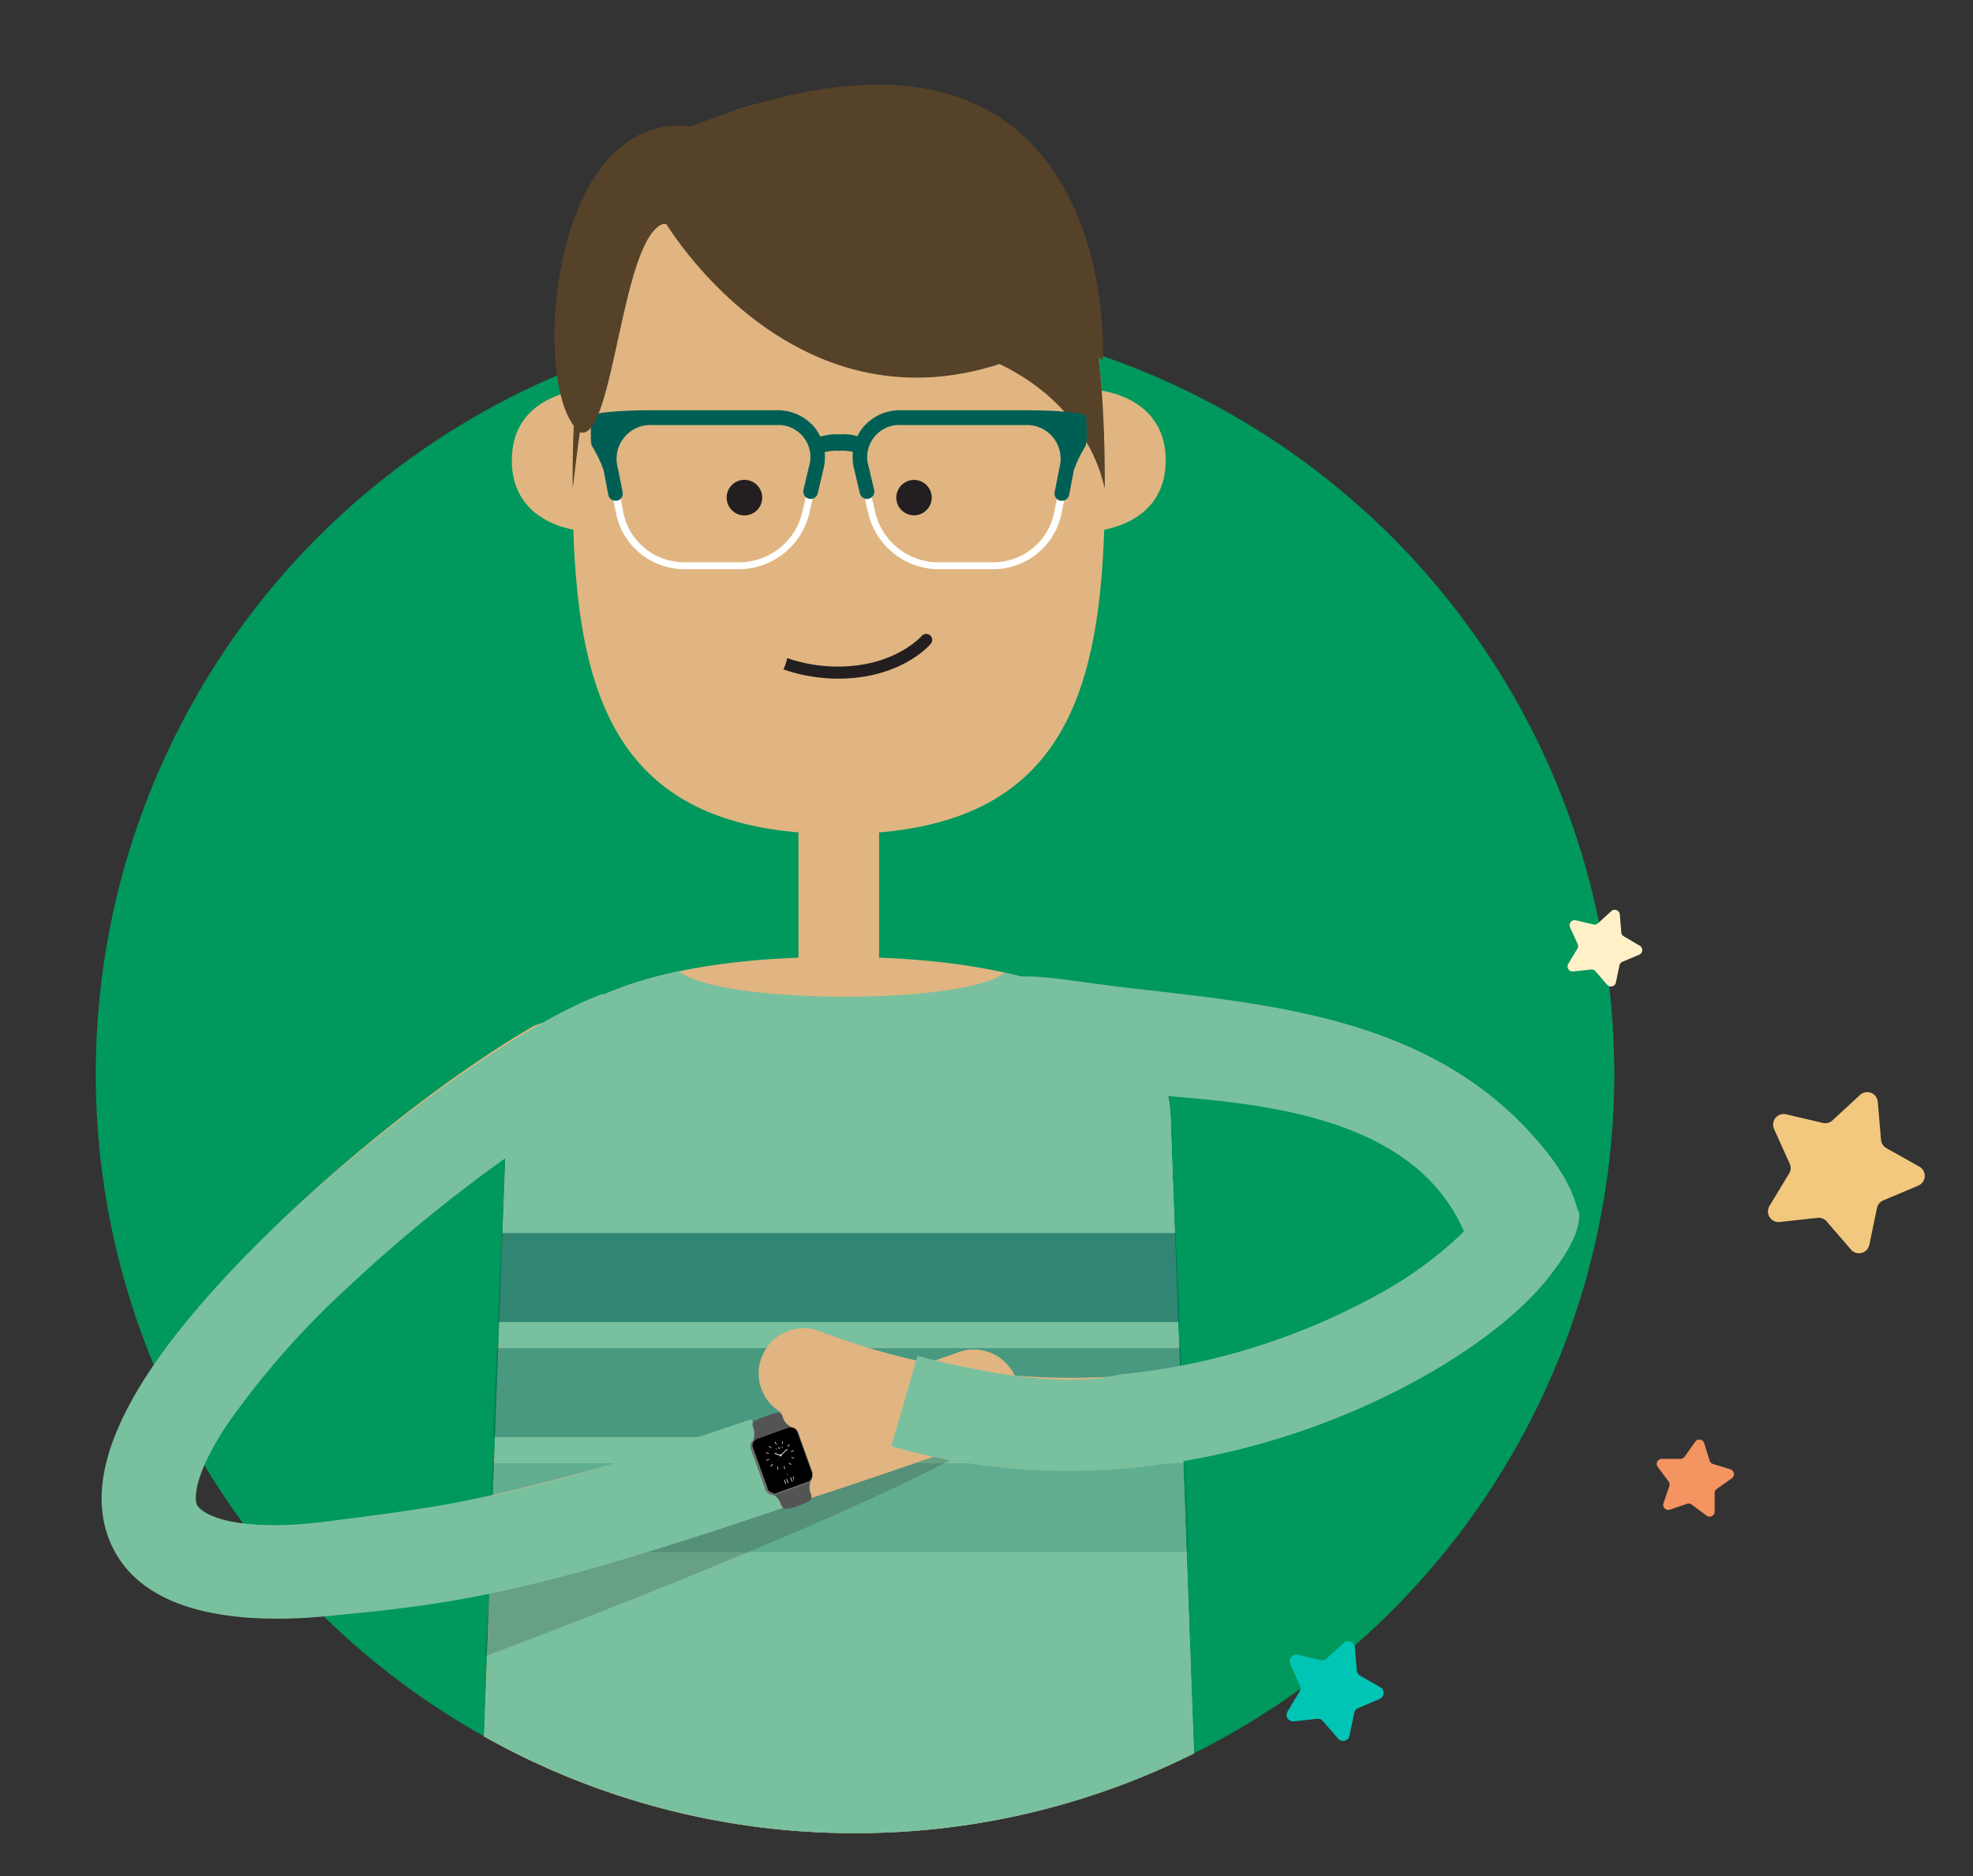 <svg xmlns="http://www.w3.org/2000/svg" xmlns:xlink="http://www.w3.org/1999/xlink" viewBox="0 0 214.07 203.54"><rect x="0" y="0" width="214.07" height="203.54" fill="#333333" stroke="none"/><defs><style>.cls-1{fill:none;}.cls-2{isolation:isolate;}.cls-3{fill:#00985c;}.cls-4{fill:#e0b581;}.cls-5{fill:#79c09f;}.cls-14,.cls-6{fill:#231f20;}.cls-7{fill:#564229;}.cls-18,.cls-8{fill:#fff;}.cls-11,.cls-12,.cls-13,.cls-9{fill:#005f55;}.cls-10{clip-path:url(#clip-path);}.cls-11{opacity:0.6;}.cls-12{opacity:0.4;}.cls-13,.cls-14{opacity:0.2;}.cls-14{mix-blend-mode:multiply;}.cls-15{fill:#535554;}.cls-15,.cls-16,.cls-17,.cls-18{fill-rule:evenodd;}.cls-16{fill:#6e6e6c;}.cls-19{fill:#f2c87e;}.cls-20{fill:#fff0c7;}.cls-21{fill:#f49461;}.cls-22{fill:#00c5b4;}</style><clipPath id="clip-path"><path class="cls-1" d="M127,121.11c-.16-14.66-7.23-14.31-18-15.59-4.18,3.55-31.12,3.48-35.31-.15-11.12,2.33-18.29,7.37-18.66,15.73l-3,67.17c.21.21,19.34,10.22,38.94,10.22S129.25,190.68,130,190Z"/></clipPath></defs><title>infantil-2</title><g class="cls-2"><g id="Layer_1" data-name="Layer 1"><circle class="cls-3" cx="92.77" cy="116.51" r="82.38"/><path class="cls-4" d="M92.77,198.89a82,82,0,0,0,36.77-8.65L127,121.11c-.53-12.16-15.47-17.29-36-17.29s-35.45,5.13-36,17.29l-2.48,67.3A82,82,0,0,0,92.77,198.89Z"/><path class="cls-5" d="M92.77,198.89a82,82,0,0,0,36.77-8.65L127,121.11c-.36-8.2-7.26-13.19-18-15.59-4.18,3.55-31.12,3.48-35.31-.15-11.12,2.33-18.29,7.37-18.66,15.73l-2.48,67.3A82,82,0,0,0,92.77,198.89Z"/><path class="cls-4" d="M63.19,57.61s-7.66-.44-7.66-7.66,7.66-7.66,7.66-7.66Z"/><path class="cls-4" d="M118.82,57.61s7.66-.44,7.66-7.66-7.66-7.66-7.66-7.66Z"/><path class="cls-4" d="M119.88,52.58c0,22.39-4,37.91-28.87,37.91S62.13,75,62.13,52.58,66,10.29,91,10.29,119.88,30.19,119.88,52.58Z"/><circle class="cls-6" cx="80.77" cy="53.99" r="1.93"/><circle class="cls-6" cx="99.17" cy="53.99" r="1.92"/><path class="cls-7" d="M104.49,12.92c-3.05-1.65-8.56-2.78-13.74-2.66a36.85,36.85,0,0,0-13.22,2.66C64.48,19,62.13,35,62.13,52.58c0,3.14,2.25-31.2,11.2-28.08C77.7,26,81.18,36.1,91,36.1c28.73,0,28.87,19.62,28.87,16.48C119.88,35,117.54,19,104.49,12.92Z"/><path class="cls-8" d="M80.42,61.75H74a7.57,7.57,0,0,1-7.12-5.85l-1-5a4.86,4.86,0,0,1,4.93-6H84.2a4.67,4.67,0,0,1,4.73,6L87.73,56A7.89,7.89,0,0,1,80.42,61.75Zm-9.6-16a4.07,4.07,0,0,0-4.15,5.05l1,5A6.74,6.74,0,0,0,74,61h6.42A7.05,7.05,0,0,0,87,55.77l1.19-5.07a3.88,3.88,0,0,0-4-5Z"/><path class="cls-8" d="M94.28,56l-1.19-5.07a4.67,4.67,0,0,1,4.73-6H111.2a4.86,4.86,0,0,1,4.93,6l-1,5A7.57,7.57,0,0,1,108,61.75H101.6A7.89,7.89,0,0,1,94.28,56ZM97.82,45.7a3.87,3.87,0,0,0-4,5l1.19,5.07A7.05,7.05,0,0,0,101.6,61H108a6.74,6.74,0,0,0,6.34-5.21l1-5a4.06,4.06,0,0,0-4.15-5.05Z"/><path class="cls-9" d="M88.42,46.42a5.25,5.25,0,0,0-4.23-1.91H70.81c-3.37,0-6.58.25-6.63.66s-.18,3,.07,3.25A14,14,0,0,1,65.49,51L66,53.69a.79.79,0,0,0,.78.64l.15,0a.8.8,0,0,0,.63-.93l-.54-2.7a3.66,3.66,0,0,1,3.76-4.58H84.2a3.48,3.48,0,0,1,3.57,4.51l-.61,2.59a.8.8,0,0,0,1.55.37L89.32,51A5.25,5.25,0,0,0,88.42,46.42Z"/><path class="cls-9" d="M93.59,46.42a5.24,5.24,0,0,1,4.22-1.91H111.2c3.37,0,6.58.25,6.63.66s.18,3-.07,3.25A13.61,13.61,0,0,0,116.52,51L116,53.69a.8.8,0,0,1-.78.64l-.16,0a.8.8,0,0,1-.63-.93l.53-2.7a3.66,3.66,0,0,0-3.76-4.58H97.82a3.48,3.48,0,0,0-3.57,4.51l.61,2.59a.8.8,0,0,1-1.55.37L92.7,51A5.25,5.25,0,0,1,93.59,46.42Z"/><path class="cls-9" d="M93.41,49.3a.54.54,0,0,1-.3-.09h0a4.67,4.67,0,0,0-2-.3,5.34,5.34,0,0,0-2.23.34c-.34.17-.72-.05-.85-.51a1,1,0,0,1,.36-1.15,6,6,0,0,1,2.72-.46,4.88,4.88,0,0,1,2.63.49,1.06,1.06,0,0,1,.3,1.2A.68.68,0,0,1,93.41,49.3Z"/><path class="cls-4" d="M91,107.63a4.12,4.12,0,0,1-4.37-3.8V89.91a4.42,4.42,0,0,1,8.75,0v13.92a4.12,4.12,0,0,1-4.37,3.8Z"/><g class="cls-10"><rect class="cls-11" x="52.26" y="133.78" width="77.2" height="9.65"/><rect class="cls-12" x="52.26" y="146.27" width="77.2" height="9.65"/><rect class="cls-13" x="52.26" y="158.76" width="77.2" height="9.65"/></g><path class="cls-7" d="M108.74,39.4c11.21-5.68,10.93,2.84,10.93-1.84S118.25-3.32,75,13.71C59.21,11.87,57.51,43.23,63,46.92c3.69.85,4.4-21.86,9.23-22.71C72.27,24.22,85.75,47.07,108.74,39.4Z"/><path class="cls-6" d="M100.88,68.9A.66.66,0,0,0,100,69s-2.88,3.32-9.06,3.32a16.93,16.93,0,0,1-5.53-.92A5.22,5.22,0,0,1,85,72.63a18.35,18.35,0,0,0,5.94,1c6.82,0,9.93-3.64,10.06-3.79A.66.66,0,0,0,100.88,68.9Z"/><path class="cls-14" d="M108,155.63c-12.56,8.09-55.35,24.06-55.35,24.06l.64-10.43Z"/><path class="cls-4" d="M30.51,175.34c-7,0-15.18-1.43-18.21-7.92-3.37-7.23,1.31-17.55,13.91-30.68,9.16-9.54,21.54-19.49,31.56-25.35a4.9,4.9,0,0,1,4.94,8.45c-9.16,5.36-21,14.88-29.45,23.68-10.53,11-13,17.83-12.1,19.76.59,1.27,5,3.24,17.66,1.63,14.7-1.88,36.56-8,65-18.14a4.9,4.9,0,1,1,3.3,9.22c-29.09,10.4-51.65,16.67-67,18.63A74.8,74.8,0,0,1,30.51,175.34Z"/><path class="cls-5" d="M30.09,175.62c-6.78,0-15.72-1.39-18.4-9C8.81,158.42,15.31,146.79,31,132,42.75,121,57.23,110.8,65.42,107.83l3.48,9.61c-6,2.16-19.17,11-30.91,22a91,91,0,0,0-13.38,15.17c-4,6.05-3.36,8.33-3.28,8.57.3.86,3.5,3.27,14.29,1.87,13.3-1.72,20.71-2.49,45.91-11.07l3.29,9.67c-26,8.84-34.66,10.32-48.26,11.58C35.09,175.4,32.76,175.62,30.09,175.62Z"/><path class="cls-15" d="M88,160.68l-.08.12a1.88,1.88,0,0,0,.05,1.26,1.26,1.26,0,0,1,.07.34.54.54,0,0,1-.36.55l-.06,0-.1.05a9.72,9.72,0,0,1-1.85.67l-.11,0H85.5a.54.54,0,0,1-.63-.2,1.27,1.27,0,0,1-.17-.3,1.88,1.88,0,0,0-.77-1l-.14,0a1.21,1.21,0,0,1-.32-.13.78.78,0,0,1-.38-.35.6.6,0,0,1-.06-.11v0l0,0,0-.07-1.57-4.36a.83.83,0,0,1,.16-.74v0a1.29,1.29,0,0,0,.13-.23,2,2,0,0,0,0-1.2l-.05-.18,0-.05a.48.48,0,0,1,.29-.69l.09,0a12.28,12.28,0,0,1,2.08-.75l.09,0a.48.48,0,0,1,.66.35l0,.05.07.17a1.69,1.69,0,0,0,1,1h0a.83.83,0,0,1,.59.47l1.57,4.36,0,.07,0,0v0a.6.6,0,0,1,0,.12,1,1,0,0,1-.23.82Z"/><path class="cls-16" d="M88,160.68a.86.86,0,0,1-.42.26l-3.28,1.18a1.32,1.32,0,0,1-.46.09h-.05a1,1,0,0,1-.7-.49.6.6,0,0,1-.06-.11v0l0,0,0-.07-1.57-4.36a.83.83,0,0,1,.16-.74v0a.89.89,0,0,1,.51-.35l3.24-1.17a.8.8,0,0,1,.6,0h0a.83.83,0,0,1,.59.47l1.57,4.36,0,.07,0,0v0a.6.6,0,0,1,0,.12,1,1,0,0,1-.23.82Z"/><path class="cls-17" d="M83.88,162.06a1.21,1.21,0,0,0,.39-.08l3.28-1.18a.74.74,0,0,0,.36-.21.91.91,0,0,0,.2-.7h0a.46.46,0,0,0,0-.09l-.06-.15-1.57-4.36a.7.7,0,0,0-.49-.38h0a.68.68,0,0,0-.51,0l-3.24,1.17a.77.77,0,0,0-.44.3h0v0a.7.7,0,0,0-.13.6l1.57,4.36.06.15,0,.09h0a.92.92,0,0,0,.61.41Z"/><polygon class="cls-8" points="84.19 156.74 84.25 156.72 84.14 156.42 84.08 156.44 84.19 156.74 84.19 156.74"/><polygon class="cls-8" points="84.84 156.67 84.9 156.68 84.95 156.37 84.89 156.36 84.84 156.67 84.84 156.67"/><polygon class="cls-8" points="85.43 156.93 85.48 156.97 85.68 156.73 85.63 156.69 85.43 156.93 85.43 156.93"/><polygon class="cls-8" points="85.81 157.46 85.83 157.52 86.13 157.41 86.1 157.35 85.81 157.46 85.81 157.46"/><polygon class="cls-8" points="85.87 158.1 85.86 158.16 86.17 158.22 86.19 158.16 85.87 158.1 85.87 158.1"/><polygon class="cls-8" points="85.61 158.69 85.57 158.74 85.81 158.94 85.85 158.89 85.61 158.69 85.61 158.69"/><polygon class="cls-8" points="85.09 159.07 85.03 159.09 85.13 159.39 85.19 159.37 85.09 159.07 85.09 159.07"/><polygon class="cls-8" points="84.44 159.14 84.38 159.13 84.33 159.44 84.39 159.45 84.44 159.14 84.44 159.14"/><polygon class="cls-8" points="83.85 158.88 83.8 158.83 83.6 159.07 83.65 159.12 83.85 158.88 83.85 158.88"/><polygon class="cls-8" points="83.47 158.35 83.45 158.29 83.15 158.4 83.18 158.46 83.47 158.35 83.47 158.35"/><polygon class="cls-8" points="83.41 157.71 83.42 157.65 83.11 157.59 83.09 157.65 83.41 157.71 83.41 157.71"/><polygon class="cls-8" points="83.67 157.12 83.71 157.07 83.47 156.87 83.43 156.91 83.67 157.12 83.67 157.12"/><path class="cls-18" d="M84.62,157.83a.07.07,0,0,0,0,.09l0,0-.33.76,0,0,.34-.76h0a.07.07,0,0,0-.05-.14Z"/><path class="cls-18" d="M85.38,157.2l0,0-.63.62a.13.13,0,0,0-.13,0l-.06,0-.52-.18,0,.09.52.18a.13.13,0,1,0,.26-.05l0,0,.63-.62Zm-.71.77h0a.07.07,0,1,1,0-.09.07.07,0,0,1,0,.09Z"/><path class="cls-8" d="M85.22,161h0l-.13-.37,0-.11h0l-.08.12,0,0,.1-.15h0l.18.5Zm.25-.09h0l-.13-.37,0-.11h0l-.08.12,0,0,.1-.15h0l.18.5Zm.14-.08s0,0,0,0,0,0,0,0,0,0,0,0,0,0,0,0Zm-.11-.31s0,0,0,0,0,0,0,0a0,0,0,0,1,0,0l0,0h0l0,0Zm.4.23h0l-.13-.37,0-.11h0l-.08.12,0,0,.1-.15h0l.18.5Zm.42-.15-.32.11v0l.08-.19,0-.12a.27.27,0,0,0,0-.07.18.18,0,0,0,0-.06.1.1,0,0,0-.06-.06.11.11,0,0,0-.09,0,.2.2,0,0,0-.1.09l0,0a.23.23,0,0,1,.12-.1.16.16,0,0,1,.12,0,.13.13,0,0,1,.07.08.21.21,0,0,1,0,.11.6.6,0,0,1-.05.15l-.08.18h0l.27-.1v0Z"/><path class="cls-8" d="M84.36,160.34a.06.06,0,0,1,0,0l0,0h0v0a.06.06,0,0,1,0,0l0,0h0l0,0Zm-.08,0,0,0h0l0,0a.05.05,0,0,0,0,0l0,0h0l0,0a.05.05,0,0,0,0,0Zm.19,0,0-.06v0h0l0,0a0,0,0,0,0,0,0l0,.05h0l0-.1h0l0,0a0,0,0,0,1,0,0l0,.06Zm.08,0h0l0,0a.06.06,0,0,1,0,0l0,0h0l0,0h0l-.07,0,0,0h0Zm0-.09,0,0a0,0,0,0,0,0,0l.06,0,0,0Zm.22,0,0-.06v0h0l0,0a0,0,0,0,0,0,0l0,.05h0l0-.1h0l0,0a0,0,0,0,1,0,0l0,.06Zm.08,0h0l0,0a.06.06,0,0,1,0,0l0,0h0l0,0h0l-.07,0,0,0h0Zm0-.09,0,0a0,0,0,0,0,0,0l.06,0,0,0Zm.18,0,0-.06v0h0v.07h0l-.06-.09h0l0,.05,0,0h0v-.1h0l0,.05,0,0h0v-.1h0v.11Zm.15-.05h0l0,0a.06.06,0,0,1,0,0l0,0h0l0,0h0l-.07,0,0,0h0Zm0-.09,0,0a0,0,0,0,0,0,0l.06,0,0,0Zm.22,0,0-.06v0h0l0,0a0,0,0,0,0,0,0l0,.06h0l0-.07s0,0,0,0l0,0a0,0,0,0,0,0,0l0,.05h0l0-.1h0v0h.05v0h0l0,0,0,.06Zm.1,0h0v0h0l0,0a0,0,0,0,1,0,0l0,0h0v0h0l0,0h0l0,0h0l0,0,0,.07Zm0,0,0,0a0,0,0,0,0,0,0h0l0,0a0,0,0,0,0,0,0h0Zm.09,0h0l0-.1h0l0,.1Zm-.06-.12s0,0,0,0h0Zm.1.11h0l-.05-.14h0l.05.14Zm.15-.05,0-.06v0h0l0,0a0,0,0,0,0,0,0l0,.05h0l0-.1h0l0,0a0,0,0,0,1,0,0l0,.06Zm.11-.09a.06.06,0,0,1,0,0l0,0h0v0a.06.06,0,0,1,0,0l0,0h0l0,0Zm-.08,0,0,0h0l0,0a.05.05,0,0,0,0,0l0,0h0l0,0a.05.05,0,0,0,0,0Zm.15,0h0v0l0-.06h0v0h0v0h0l0,.06v0Zm0,0h0l0-.1h0l0,.1Zm-.06-.12s0,0,0,0h0Zm.09,0h0l0,.09h0l0-.09h0a0,0,0,0,1,0,0l0,0h0a0,0,0,0,0,0,0h0Zm.06.08h0l0-.1h0l0,.1Zm-.06-.12s0,0,0,0h0Zm.13.1h0l0,0a.06.06,0,0,1,0,0l0,0h0l0,0a.05.05,0,0,0,0,0l0,0h0Zm.11,0h0v0h0l0,0a0,0,0,0,1,0,0l0,0h0v0h0l0,0h0l0,0h0l0,0,0,.07Zm0,0,0,0a0,0,0,0,0,0,0h0l0,0a0,0,0,0,0,0,0h0Zm.1,0h0v0l0-.06h0v0h0v0h0l0,.06v0Zm0,0h0l0-.1h0l0,.1Zm-.06-.12s0,0,0,0h0Zm.15,0a.06.06,0,0,1,0,0l0,0h0v0a.06.06,0,0,1,0,0l0,0h0l0,0Zm-.08,0,0,0h0l0,0a.05.05,0,0,0,0,0l0,0h0l0,0a.05.05,0,0,0,0,0Zm.19,0,0-.06v0h0l0,0a0,0,0,0,0,0,0l0,.05h0l0-.1h0l0,0a0,0,0,0,1,0,0l0,.06Z"/><path class="cls-8" d="M84,157.32a0,0,0,0,1,0,0l0,0h0a0,0,0,0,0,0,0h-.07l0,0a0,0,0,0,1,0,0l0,0h0v0h-.05a0,0,0,0,0,0,0H84l0,0Zm.09-.14,0,.09a0,0,0,0,1,0,0l0,0h0l0,0,0-.09h0l0,.09,0,0h0l0,0a0,0,0,0,0,0,0l0-.09Zm.19.08h0l-.11-.09h0v0l0,.08h0l0-.13h0l.11.08h0v0l0-.08h0l0,.13Zm.13,0h0l0-.1v0h0l0,0h0l0,0h0l0,.13Zm.14-.05-.08,0h0l0,0V157h0l0,0h0l0,0h0l0,0a.06.06,0,0,1,0,0v0l0,0h0l.07,0Zm.14-.05-.09-.1h0v0l0,.1h0l0-.13h0l.09.1h0V157h0l0,.13h0l0-.1v0h0v.14Zm.15-.11-.05,0v.05h0v-.15h0l.1.11h0l0,0Zm-.05,0,0,0,0,0h0a.16.16,0,0,1,0,0V157Zm.11,0,0,.06h0l0-.13h.07l0,0a0,0,0,0,1,0,0l0,0,.06,0h0l-.05,0Zm0,0h0l0,0a0,0,0,0,0,0,0l0,0h-.05l0,.06Z"/><path class="cls-18" d="M84.71,157.87a.07.07,0,1,0-.14.05l0,0h.07a.07.07,0,0,0,0-.09Z"/><path class="cls-1" d="M120.82,122.58a72.43,72.43,0,0,0,9,27.72,42.45,42.45,0,0,0,7.05,9.36l-1-2.78L137,158c-3.2-18-9.16-27.76-13.61-32.82A31.8,31.8,0,0,0,120.82,122.58Z"/><path class="cls-4" d="M127,153.87v0a4.9,4.9,0,0,1-4.59,5.19,85.7,85.7,0,0,1-36.82-5.43,4.9,4.9,0,1,1,3.57-9.12,76,76,0,0,0,32.64,4.77A4.89,4.89,0,0,1,127,153.87Z"/><path class="cls-5" d="M171.36,132.15c0-.14,0-.28,0-.42a1.26,1.26,0,0,0-.22-.57c-.94-3.78-4-7-5.23-8.41C154.23,110.12,137,108.89,122,107.13c-5.1-.6-8.94-1.37-11.63-1.15l6.36,11.28a31.8,31.8,0,0,1,3.61.81c6.48,1.85,31.61-.42,38.5,15.54a42.45,42.45,0,0,1-9.46,6.91,72.43,72.43,0,0,1-27.86,8.6c-6.33,1.61-16.19-.68-16.19-.68h0a57.34,57.34,0,0,1-5.77-1.35l-2.85,9.81c17.6,5.11,33.73,2,44.16-1.52,11.63-3.92,22.33-10.56,27.26-16.92,2-2.61,3-4.42,3.19-6.19h0S171.37,132.2,171.36,132.15Z"/><path class="cls-19" d="M200.88,135.63l-2.69-3.11a1.15,1.15,0,0,0-1-.39l-4.09.45a1.15,1.15,0,0,1-1.11-1.74l2.13-3.52a1.15,1.15,0,0,0,.06-1.07l-1.69-3.75a1.15,1.15,0,0,1,1.32-1.6l4,.94a1.15,1.15,0,0,0,1-.27l3-2.77a1.15,1.15,0,0,1,1.93.76l.35,4.1a1.15,1.15,0,0,0,.58.91l3.57,2a1.15,1.15,0,0,1-.12,2.07l-3.79,1.6a1.15,1.15,0,0,0-.68.83l-.83,4A1.15,1.15,0,0,1,200.88,135.63Z"/><path class="cls-20" d="M174.39,106.86l-1.28-1.48a.55.55,0,0,0-.48-.19l-1.94.21a.55.55,0,0,1-.53-.83l1-1.67a.55.55,0,0,0,0-.51l-.81-1.78a.55.55,0,0,1,.63-.76l1.91.45a.55.55,0,0,0,.49-.13l1.45-1.32a.55.55,0,0,1,.92.36l.16,1.95a.55.55,0,0,0,.28.43l1.7,1a.55.55,0,0,1-.06,1l-1.8.76a.55.55,0,0,0-.32.39l-.4,1.92A.55.55,0,0,1,174.39,106.86Z"/><path class="cls-21" d="M185.12,164.41l-1.57-1.17a.55.55,0,0,0-.51-.08l-1.85.63a.55.55,0,0,1-.7-.7l.63-1.85a.55.55,0,0,0-.08-.51l-1.17-1.57a.55.55,0,0,1,.45-.88l2,0a.55.55,0,0,0,.46-.23l1.13-1.6a.55.55,0,0,1,1,.15l.58,1.87a.55.55,0,0,0,.36.36l1.87.58a.55.55,0,0,1,.15,1l-1.6,1.13a.55.55,0,0,0-.23.46l0,2A.55.55,0,0,1,185.12,164.41Z"/><path class="cls-22" d="M145.19,188.64l-1.66-1.92a.71.71,0,0,0-.62-.24l-2.52.28a.71.71,0,0,1-.69-1.08l1.31-2.17a.71.71,0,0,0,0-.66l-1-2.31a.71.71,0,0,1,.81-1l2.47.58a.71.71,0,0,0,.64-.17l1.88-1.71a.71.71,0,0,1,1.19.47l.21,2.53a.71.71,0,0,0,.36.56l2.2,1.26a.71.71,0,0,1-.08,1.27l-2.34,1a.71.71,0,0,0-.42.51l-.51,2.48A.71.71,0,0,1,145.19,188.64Z"/></g></g></svg>